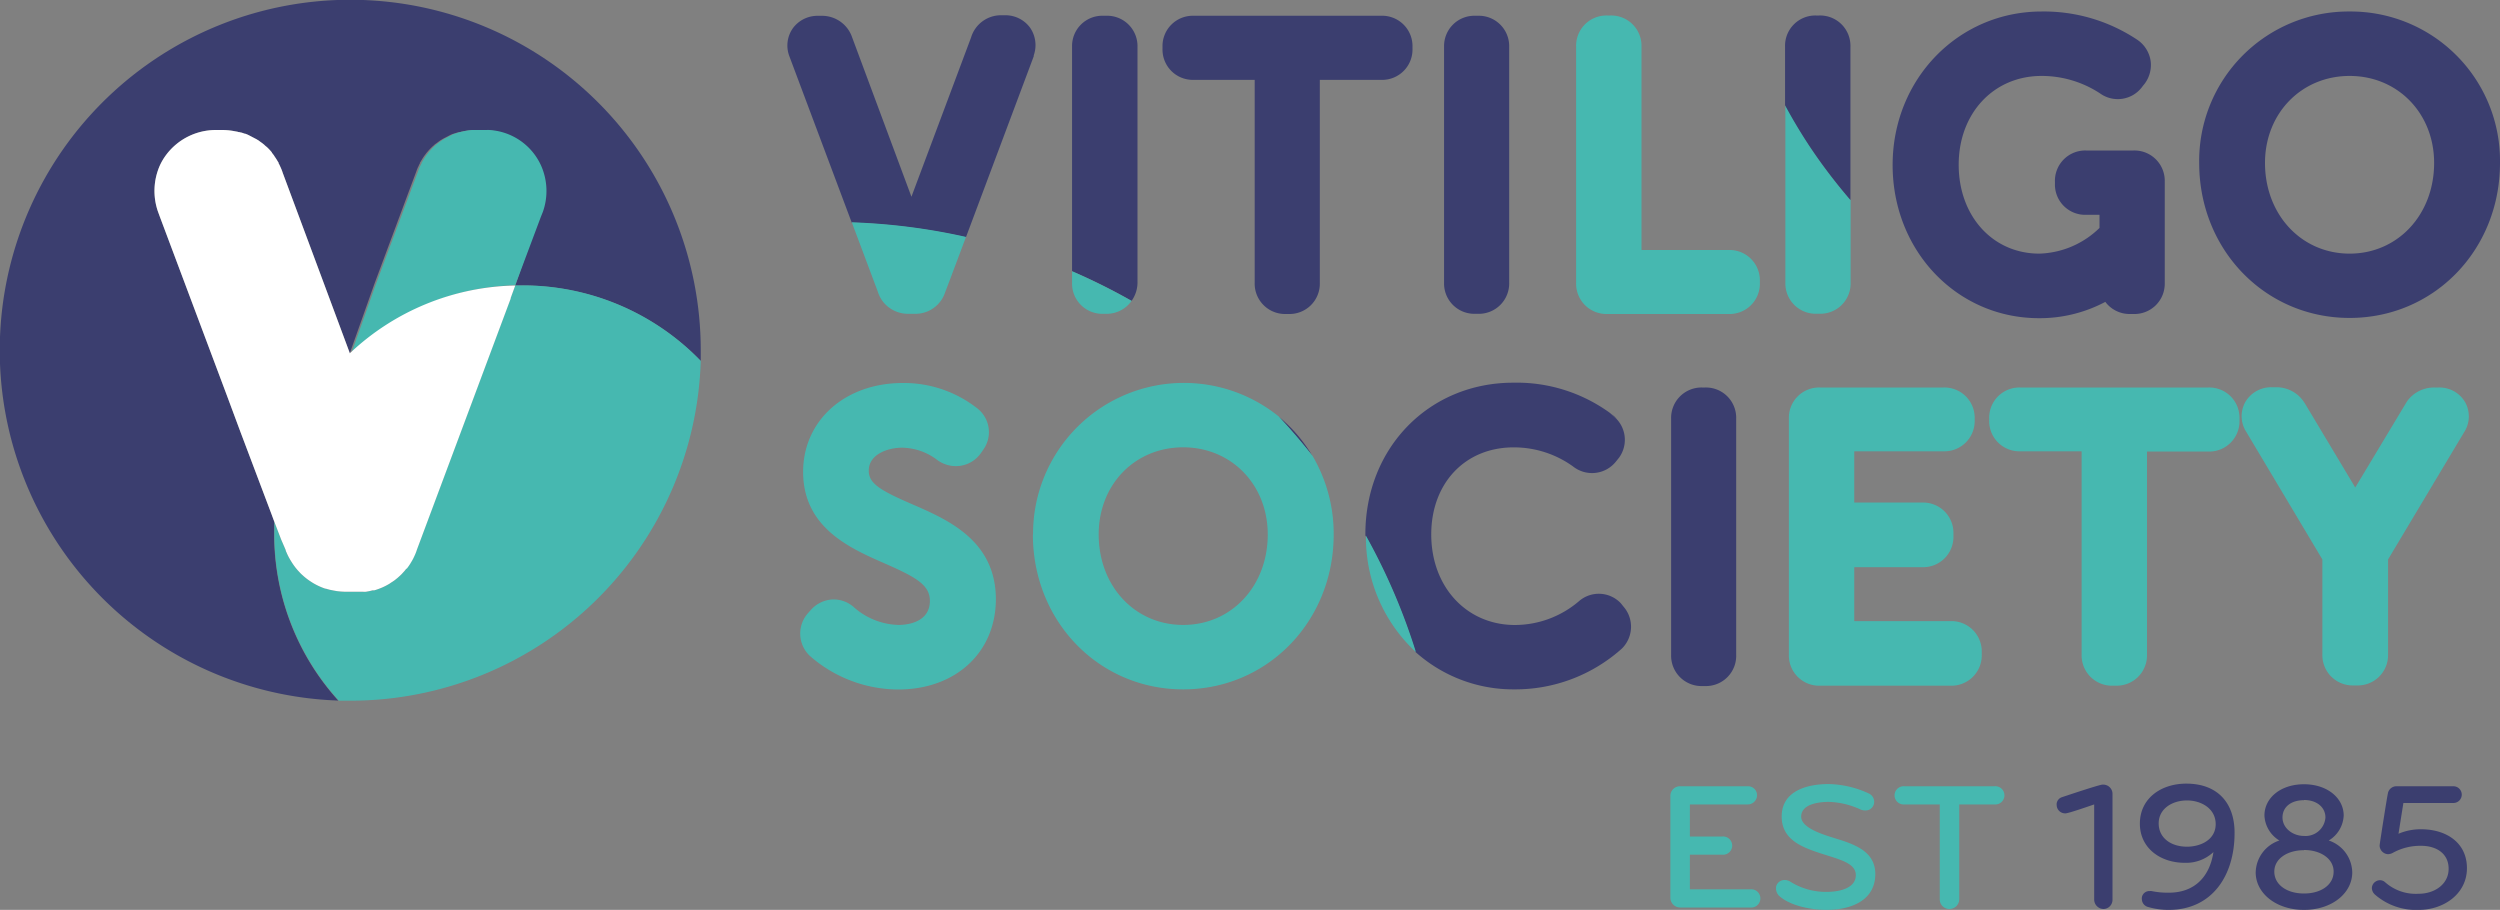 <svg xmlns="http://www.w3.org/2000/svg" viewBox="0 0 400 145.58"><rect x="0" y="0" width="400" height="145.58" fill="#808080" stroke="none"/><defs><style>.cls-1{fill:#3b3e6f}.cls-2{fill:#46b8b0}</style></defs><g id="Layer_2" data-name="Layer 2"><g id="Layer_1-2" data-name="Layer 1"><path d="M375.94 1.84a23.9 23.9 0 00-24.07 24.23c0 13.92 10.57 24.8 24.07 24.8S400 40 400 26.07a23.89 23.89 0 00-24.06-24.23zm0 38.74c-7.72 0-13.54-6.24-13.54-14.51 0-7.93 5.82-13.92 13.54-13.92s13.52 6 13.52 13.92c0 8.27-5.81 14.51-13.52 14.51zM346.36 29.08v16.16a4.85 4.85 0 01-5 5h-.51a4.86 4.86 0 01-4-1.94 22.36 22.36 0 01-10.6 2.61c-13.13 0-23.43-10.76-23.43-24.51s10.51-24.56 23.84-24.56a26.91 26.91 0 0115.39 4.58l.16.12a4.93 4.93 0 011.92 3.46 5 5 0 01-1.26 3.73l-.11.15a4.86 4.86 0 01-6.76 1.06 17 17 0 00-9.36-2.79c-7.68 0-13.25 6-13.25 14.21s5.44 14.22 12.9 14.22a14.35 14.35 0 009.63-4.11v-2.1h-2.13a4.84 4.84 0 01-5-4.94v-.35a4.85 4.85 0 015-5h7.59a4.85 4.85 0 014.98 5z" class="cls-1"/><path d="M358.32 66.91v.34a4.85 4.85 0 01-4.95 5h-9.85v32.46a4.85 4.85 0 01-4.95 5h-.51a4.85 4.85 0 01-5-5v-32.5h-9.84a4.84 4.84 0 01-4.95-5v-.34a4.84 4.84 0 014.99-4.87h30.11a4.84 4.84 0 014.95 4.91zM394.22 69.22l-12.13 20.29v15.16a4.85 4.85 0 01-5 5h-.51a4.85 4.85 0 01-5-5V89.51l-12.16-20.38a4.64 4.64 0 01-.19-4.77 4.78 4.78 0 014.29-2.4h.69a5.26 5.26 0 014.38 2.3l.17.25L376.84 78l8.27-13.76a5.3 5.3 0 014.38-2.24h.68a4.75 4.75 0 014.29 2.42 4.67 4.67 0 01-.24 4.8z" class="cls-2"/><path d="M165.4 9v-.14a4.92 4.92 0 00-.58-4.42 4.88 4.88 0 00-4-2h-.61A5 5 0 00155.37 6l-9.54 25.48L136.35 6a5.08 5.08 0 00-4.87-3.47h-.63a4.89 4.89 0 00-4 2 4.8 4.8 0 00-.57 4.42l10 26.67a98.2 98.2 0 0118.27 2.34zM182 45.24V7.47a4.86 4.86 0 00-5-4.95h-.52a4.84 4.84 0 00-4.95 4.95V43.4a99.26 99.26 0 019.52 4.74 5.06 5.06 0 00.95-2.9zM204.56 66.63c1.89 2 3.69 4.13 5.41 6.3a23.55 23.55 0 00-5.41-6.3zM190.91 12.78h9.84v32.46a4.86 4.86 0 004.95 5h.52a4.85 4.85 0 004.95-5V12.78H221a4.86 4.86 0 005-4.95v-.36a4.86 4.86 0 00-5-4.95h-30.09A4.85 4.85 0 00186 7.47v.36a4.85 4.85 0 004.91 4.95zM236 50.21h.52a4.86 4.86 0 004.95-5V7.47a4.86 4.86 0 00-4.95-4.95H236a4.85 4.85 0 00-4.95 4.95v37.77a4.85 4.85 0 004.95 4.97z" class="cls-1"/><path d="M276.64 40h-14V7.48a4.85 4.85 0 00-5-5h-.51a4.84 4.84 0 00-4.95 5v37.76a4.85 4.85 0 004.95 5h19.45a4.85 4.85 0 005-5v-.34a4.85 4.85 0 00-4.94-4.9zM290.59 50.2h.51a4.85 4.85 0 005-5V32q-2.08-2.43-4-5c-.84-1.15-1.65-2.31-2.44-3.51a91.388 91.388 0 01-4-6.68v28.4a4.85 4.85 0 004.93 4.99z" class="cls-2"/><path d="M292.07 27q1.9 2.56 4 5V7.48a4.85 4.85 0 00-5-5h-.51a4.84 4.84 0 00-4.95 5v9.36c1.23 2.29 2.57 4.52 4 6.68.81 1.2 1.62 2.36 2.46 3.48zM258.3 66.63l-.09-.08-.59-.45 1.09 1c-.14-.18-.26-.33-.41-.47z" class="cls-1"/><path d="M259.33 96.52a4.84 4.84 0 00-6.73-.3 15.83 15.83 0 01-10.2 3.78c-7.74 0-13.4-6.09-13.4-14.49 0-8.2 5.41-13.93 13.18-13.93a16.17 16.17 0 019.53 3.07 4.89 4.89 0 006.8-.75l.56-.7a4.86 4.86 0 00-.4-6.14l-1.09-1a25.37 25.37 0 00-15.45-4.83c-13.5 0-23.67 10.43-23.67 24.24v.2a98.29 98.29 0 018 18.63 23.44 23.44 0 0015.85 6 25.53 25.53 0 0017-6.36l.15-.13a4.9 4.9 0 00.32-6.73zM272.85 62h-.53a4.86 4.86 0 00-4.94 5v37.77a4.86 4.86 0 004.94 5h.53a4.84 4.84 0 004.94-5V66.9a4.84 4.84 0 00-4.94-4.9z" class="cls-1"/><path d="M312.08 99.38h-15.4v-8.63h10.87a4.85 4.85 0 005-5v-.34a4.85 4.85 0 00-5-5h-10.87v-8.2H311a4.85 4.85 0 004.95-5v-.34A4.84 4.84 0 00311 62h-19.78a4.84 4.84 0 00-5 4.95v37.76a4.84 4.84 0 005 5h20.86a4.85 4.85 0 005-5v-.34a4.85 4.85 0 00-5-4.99zM141.87 48.9a5.12 5.12 0 003.44 1.31h1.07a5 5 0 004.86-3.49l.69-1.81 2.63-7a98.2 98.2 0 00-18.27-2.34l4.18 11.15a4.9 4.9 0 001.4 2.18zM146 80.7c-5.23-2.26-7-3.36-7-5.39 0-2.69 3.17-3.68 5.31-3.68a9.48 9.48 0 015.55 1.89 5 5 0 003.85 1 4.9 4.9 0 003.29-2.1l.36-.52a4.82 4.82 0 00-1.07-6.62 19 19 0 00-11.85-4c-9.24 0-15.94 6-15.94 14.22 0 8.9 7.47 12.2 12.92 14.59 5.14 2.25 7.36 3.49 7.36 6.05 0 3.54-3.84 3.85-5 3.85a11.18 11.18 0 01-7.06-2.75 4.88 4.88 0 00-3.63-1.32 5 5 0 00-3.38 1.7l-.42.47a4.92 4.92 0 00.25 6.82l.25.22a21.57 21.57 0 0013.91 5.19c9.21 0 15.64-5.94 15.64-14.48-.04-9.4-7.74-12.7-13.34-15.14zM176.51 50.21h.49a4.85 4.85 0 004.05-2.07 99.26 99.26 0 00-9.52-4.74v1.84a4.84 4.84 0 004.98 4.97zM165.26 85.51c0 13.91 10.56 24.79 24.05 24.79s24.08-10.88 24.08-24.79A24.6 24.6 0 00210 72.93c-1.72-2.17-3.52-4.28-5.41-6.3a24.13 24.13 0 00-39.3 18.88zm37.58 0c0 8.27-5.8 14.48-13.53 14.48s-13.52-6.21-13.52-14.48c0-8 5.8-13.94 13.52-13.94s13.53 5.99 13.53 13.94zM226.55 104.34a98.29 98.29 0 00-8-18.63 25 25 0 008 18.63zM280.08 145.2h-11.24a1.57 1.57 0 01-1.58-1.57v-16.29a1.54 1.54 0 011.58-1.54h10.81a1.44 1.44 0 011.48 1.43 1.49 1.49 0 01-1.48 1.48h-9.27v5.13h5.19a1.46 1.46 0 110 2.91h-5.19v5.54h9.7a1.46 1.46 0 110 2.91zM292.24 145.58c-2.42 0-5.72-.61-7.55-2.21a1.7 1.7 0 01-.53-1.2 1.23 1.23 0 01.27-.84 1.38 1.38 0 011.07-.53 1.72 1.72 0 011 .3 10.69 10.69 0 005.79 1.6c1.84 0 4.64-.5 4.64-2.68s-3.24-2.6-6.79-3.88c-2.57-.93-5.07-2.24-5.07-5.5 0-4 3.87-5.19 7.52-5.19a16 16 0 016.49 1.54 1.45 1.45 0 01.64 1.93 1.34 1.34 0 01-1.25.75 1.93 1.93 0 01-.7-.11 13 13 0 00-5.16-1.26c-1.77 0-4.42.41-4.42 2.36s3.93 3 6.11 3.68c3.15 1 5.75 2.24 5.75 5.56-.05 4.23-3.94 5.68-7.81 5.68zM319.13 128.71h-5.65v15.15a1.57 1.57 0 01-1.58 1.58 1.54 1.54 0 01-1.54-1.58v-15.15h-5.65a1.46 1.46 0 110-2.91h14.42a1.46 1.46 0 110 2.91z" class="cls-2"/><path d="M336.58 145.44a1.52 1.52 0 01-1.51-1.49v-15.24c-.64.21-3.91 1.37-4.58 1.43h-.08a1.35 1.35 0 01-1.34-1.34.77.77 0 010-.26 1.23 1.23 0 01.87-1c.73-.24 5.57-1.87 6.41-2a1.3 1.3 0 00.15 0A1.48 1.48 0 01338 127v17a1.47 1.47 0 01-1.42 1.44zM347 145.58a11.73 11.73 0 01-3.3-.46 1.31 1.31 0 01-1-1.2 1.42 1.42 0 010-.35 1.22 1.22 0 011.28-1 .83.83 0 01.27 0 12.72 12.72 0 002.76.26c4.08 0 6.53-2.5 7.14-6.5a6.36 6.36 0 01-4.57 1.72c-4 0-7.2-2.41-7.2-6.26 0-4.08 3.41-6.41 7.43-6.41 5 0 7.72 3.09 7.72 7.84.03 6.78-3.53 12.36-10.53 12.36zm2.91-17.51c-2.33 0-4.52 1.31-4.52 3.67s2 3.73 4.52 3.73c2.27 0 4.6-1.16 4.6-3.61s-2.25-3.79-4.61-3.79zM368.64 145.58c-4.49 0-7.73-2.68-7.73-6a5.51 5.51 0 013.79-5.1 4.92 4.92 0 01-2.39-4c0-2.8 2.57-5 6.33-5s6.35 2.24 6.35 5a4.9 4.9 0 01-2.39 4 5.48 5.48 0 013.76 5.1c0 3.32-3.24 6-7.72 6zm0-9.55c-2.63 0-4.75 1.34-4.75 3.43s2 3.5 4.75 3.5 4.74-1.4 4.74-3.5-2.12-3.46-4.74-3.46zm0-8c-2.07 0-3.44 1.08-3.44 2.77s1.63 2.95 3.44 2.95a3.19 3.19 0 003.43-2.95c0-1.62-1.37-2.8-3.43-2.8zM387 145.58a10 10 0 01-7-2.44 1.45 1.45 0 01-.5-1 1.25 1.25 0 01.29-.82 1.36 1.36 0 011-.49 1.23 1.23 0 01.82.32A7.4 7.4 0 00387 143c2.45 0 4.78-1.46 4.78-4s-2.1-3.67-4.37-3.67a9.06 9.06 0 00-4.57 1.13 1.74 1.74 0 01-.76.21 1.41 1.41 0 01-1.34-1.4c0-.23 1.25-8.16 1.31-8.25a1.39 1.39 0 011.34-1.22h9.15a1.34 1.34 0 010 2.68h-8l-.78 4.92a9.06 9.06 0 013.61-.72c4 0 7.34 2.12 7.34 6.23s-3.71 6.67-7.71 6.67zM43.9 83.5l-.13-.34-.32-.87-5-13.24L36.2 63 25.61 34.77l-.33-.9a10.08 10.08 0 01.29-7.38 9.33 9.33 0 011-1.69 9.93 9.93 0 018-4h1a11.06 11.06 0 011.62.13l.7.13c.11 0 .19.06.29.07h.07l.32.08a.11.11 0 00.07 0l.54.19h.08a5.32 5.32 0 01.5.21l1.17.61a.86.86 0 01.19.11l.11.06a2.73 2.73 0 01.3.21l.3.22.18.13a.59.59 0 01.11.08 1.43 1.43 0 01.26.23l.35.29a8.73 8.73 0 01.69.73l.08.09v.07a4.44 4.44 0 01.3.37l.15.23c0 .07.11.15.15.22l.2.32.1.17.18.29v.1a2.43 2.43 0 01.15.26c.07.17.14.31.18.4a6.81 6.81 0 01.32.83l6.65 17.86 4 10.76.09.26.17-.48 3.74-10.54 6.66-17.87c.1-.28.2-.56.32-.83.05-.09.11-.23.19-.4a1.34 1.34 0 01.14-.26v-.09l.19-.3a1 1 0 01.1-.17 3.21 3.21 0 01.19-.31l.15-.23.16-.22c.1-.12.19-.25.29-.38l.07-.07a.31.31 0 01.07-.09 8.44 8.44 0 01.68-.73c.11-.1.22-.21.34-.3a1.32 1.32 0 01.26-.22l.1-.08c.07 0 .12-.09.18-.12a2.26 2.26 0 01.31-.23 1.43 1.43 0 01.3-.2l.11-.07.18-.11 1.17-.61a4.71 4.71 0 01.52-.21h.07l.53-.19h.08c.1 0 .21-.07.31-.08h.07c.11 0 .18-.06.29-.08l.7-.13.58-.07h2.37a2.42 2.42 0 01.38 0 9.7 9.7 0 018.3 5.69 10 10 0 01.3 7.38l-.34.9-3.76 10.87h1.15a39.62 39.62 0 0128.53 12.08v-1.67a56.08 56.08 0 10-58 56 39.59 39.59 0 01-10.26-26.7c0-.63.01-1.26.04-1.89z" class="cls-1"/><path d="M112.12 57.74a39.62 39.62 0 00-28.53-12.08h-1.15l-.74 1.94v.11l-15 40.16c-.07.23-.15.44-.24.66s-.21.47-.32.7-.16.29-.24.45a.51.51 0 00-.09.16 1.37 1.37 0 00-.13.2 1.93 1.93 0 01-.13.21 1.27 1.27 0 01-.13.19 1.88 1.88 0 01-.12.18l-.22.29L65 91l-.21.27a2.41 2.41 0 01-.21.24l-.3.33-.08.08c-.16.16-.33.31-.51.47l-.1.09-.1.08c-.15.12-.29.24-.45.35l-.48.32-.19.13-.2.12a10.15 10.15 0 01-1 .51c-.35.15-.7.28-1.06.4a.76.76 0 00-.2.06H59.62l-.47.12-.6.11a3.8 3.8 0 01-.46 0h-2.74a12.31 12.31 0 01-1.5-.11l-.45-.08-.5-.1a2.88 2.88 0 01-.42-.11 1.68 1.68 0 01-.32-.09h-.1a9.91 9.91 0 01-1.9-.87c-.31-.18-.61-.38-.89-.58a9.1 9.1 0 01-.83-.68 5.33 5.33 0 01-.42-.4l-.39-.42-.3-.36c-.07-.08-.13-.17-.2-.26s-.22-.3-.33-.47l-.24-.38c-.08-.13-.16-.26-.23-.39a8.21 8.21 0 01-.49-1 1.48 1.48 0 01-.12-.29c0-.1-.07-.21-.11-.32L45 86.36l-1.1-2.86v1.89a39.59 39.59 0 0010.32 26.72h1.89a56.08 56.08 0 0056.01-54.37z" class="cls-2"/><path d="M56.18 56.63h-.01.01z" class="cls-1"/><path d="M86.87 33.87a10 10 0 00-.3-7.38 9.7 9.7 0 00-8.3-5.69 2.42 2.42 0 00-.38 0H75.48l-.58.07-.7.13c-.11 0-.18.06-.29.08h-.07c-.1 0-.21.06-.31.08h-.08l-.53.19h-.07a4.71 4.71 0 00-.52.21l-1.17.61-.18.11-.11.07a1.43 1.43 0 00-.3.2 2.26 2.26 0 00-.31.23c-.06 0-.11.09-.18.12l-.1.08a1.32 1.32 0 00-.26.22c-.12.09-.23.2-.34.3a8.44 8.44 0 00-.68.73.31.31 0 00-.07.09l-.07.07c-.1.13-.19.26-.29.38l-.16.22-.15.23a3.21 3.21 0 00-.19.31 1 1 0 00-.1.17l-.19.3v.09a1.34 1.34 0 00-.14.26c-.08.17-.14.31-.19.4-.12.27-.22.55-.32.83l-6.74 18.03-3.74 10.54-.17.48a39.58 39.58 0 0126.26-11l4.09-10.91z" class="cls-2"/><path fill="#fff" d="M82.44 45.68l-.73 2v.1l-15 40.16c-.07.23-.15.44-.24.66s-.21.47-.32.7-.16.29-.24.45a.51.51 0 00-.09.16 1.37 1.37 0 00-.13.2 1.93 1.93 0 01-.13.21 1.27 1.27 0 01-.13.19 1 1 0 01-.13.18c-.06.09-.13.19-.21.29L65 91l-.21.27a2.41 2.41 0 01-.21.24l-.3.33-.08.08c-.16.16-.33.31-.51.47l-.1.09-.1.08c-.15.12-.29.24-.45.35s-.32.22-.49.32l-.18.13-.2.12a10.15 10.15 0 01-1 .51c-.35.15-.7.28-1.06.4a.76.76 0 00-.2.06H59.62l-.47.12-.6.11a3.59 3.59 0 01-.46 0H55.35a12.31 12.31 0 01-1.5-.11l-.44-.08-.51-.1a2.88 2.88 0 01-.42-.11 1.4 1.4 0 01-.31-.09h-.11a10.28 10.28 0 01-1.91-.87c-.3-.18-.6-.38-.88-.58a9.1 9.1 0 01-.83-.68 5.33 5.33 0 01-.42-.4l-.39-.42-.3-.36c-.07-.08-.13-.17-.2-.26s-.22-.31-.33-.47l-.24-.38c-.08-.13-.16-.26-.23-.39a8.21 8.21 0 01-.49-1 1.48 1.48 0 01-.12-.29c0-.1-.07-.21-.11-.32L45 86.36l-1.1-2.86-.13-.34-.32-.87-5-13.24L36.2 63 25.61 34.77l-.33-.9a10.08 10.08 0 01.29-7.38 9.33 9.33 0 011-1.69 9.93 9.93 0 018-4h1a11 11 0 011.62.13l.7.13c.11 0 .19.06.29.07h.07l.32.08a.11.11 0 00.07 0l.54.19h.08a5.32 5.32 0 01.5.21l1.17.61a.86.86 0 01.19.11l.11.06a2.73 2.73 0 01.3.21l.31.22.17.13a.39.39 0 01.11.09 1.43 1.43 0 01.26.23l.35.29a8.73 8.73 0 01.69.73l.08.09v.07c.12.12.2.26.3.37l.15.23c0 .07.11.15.15.22l.2.32.1.17.18.29v.1a2.43 2.43 0 01.15.26c.07.17.14.3.18.4a6.81 6.81 0 01.32.83l6.65 17.87 4 10.76.09.26a39.62 39.62 0 0126.47-10.85z"/></g></g></svg>